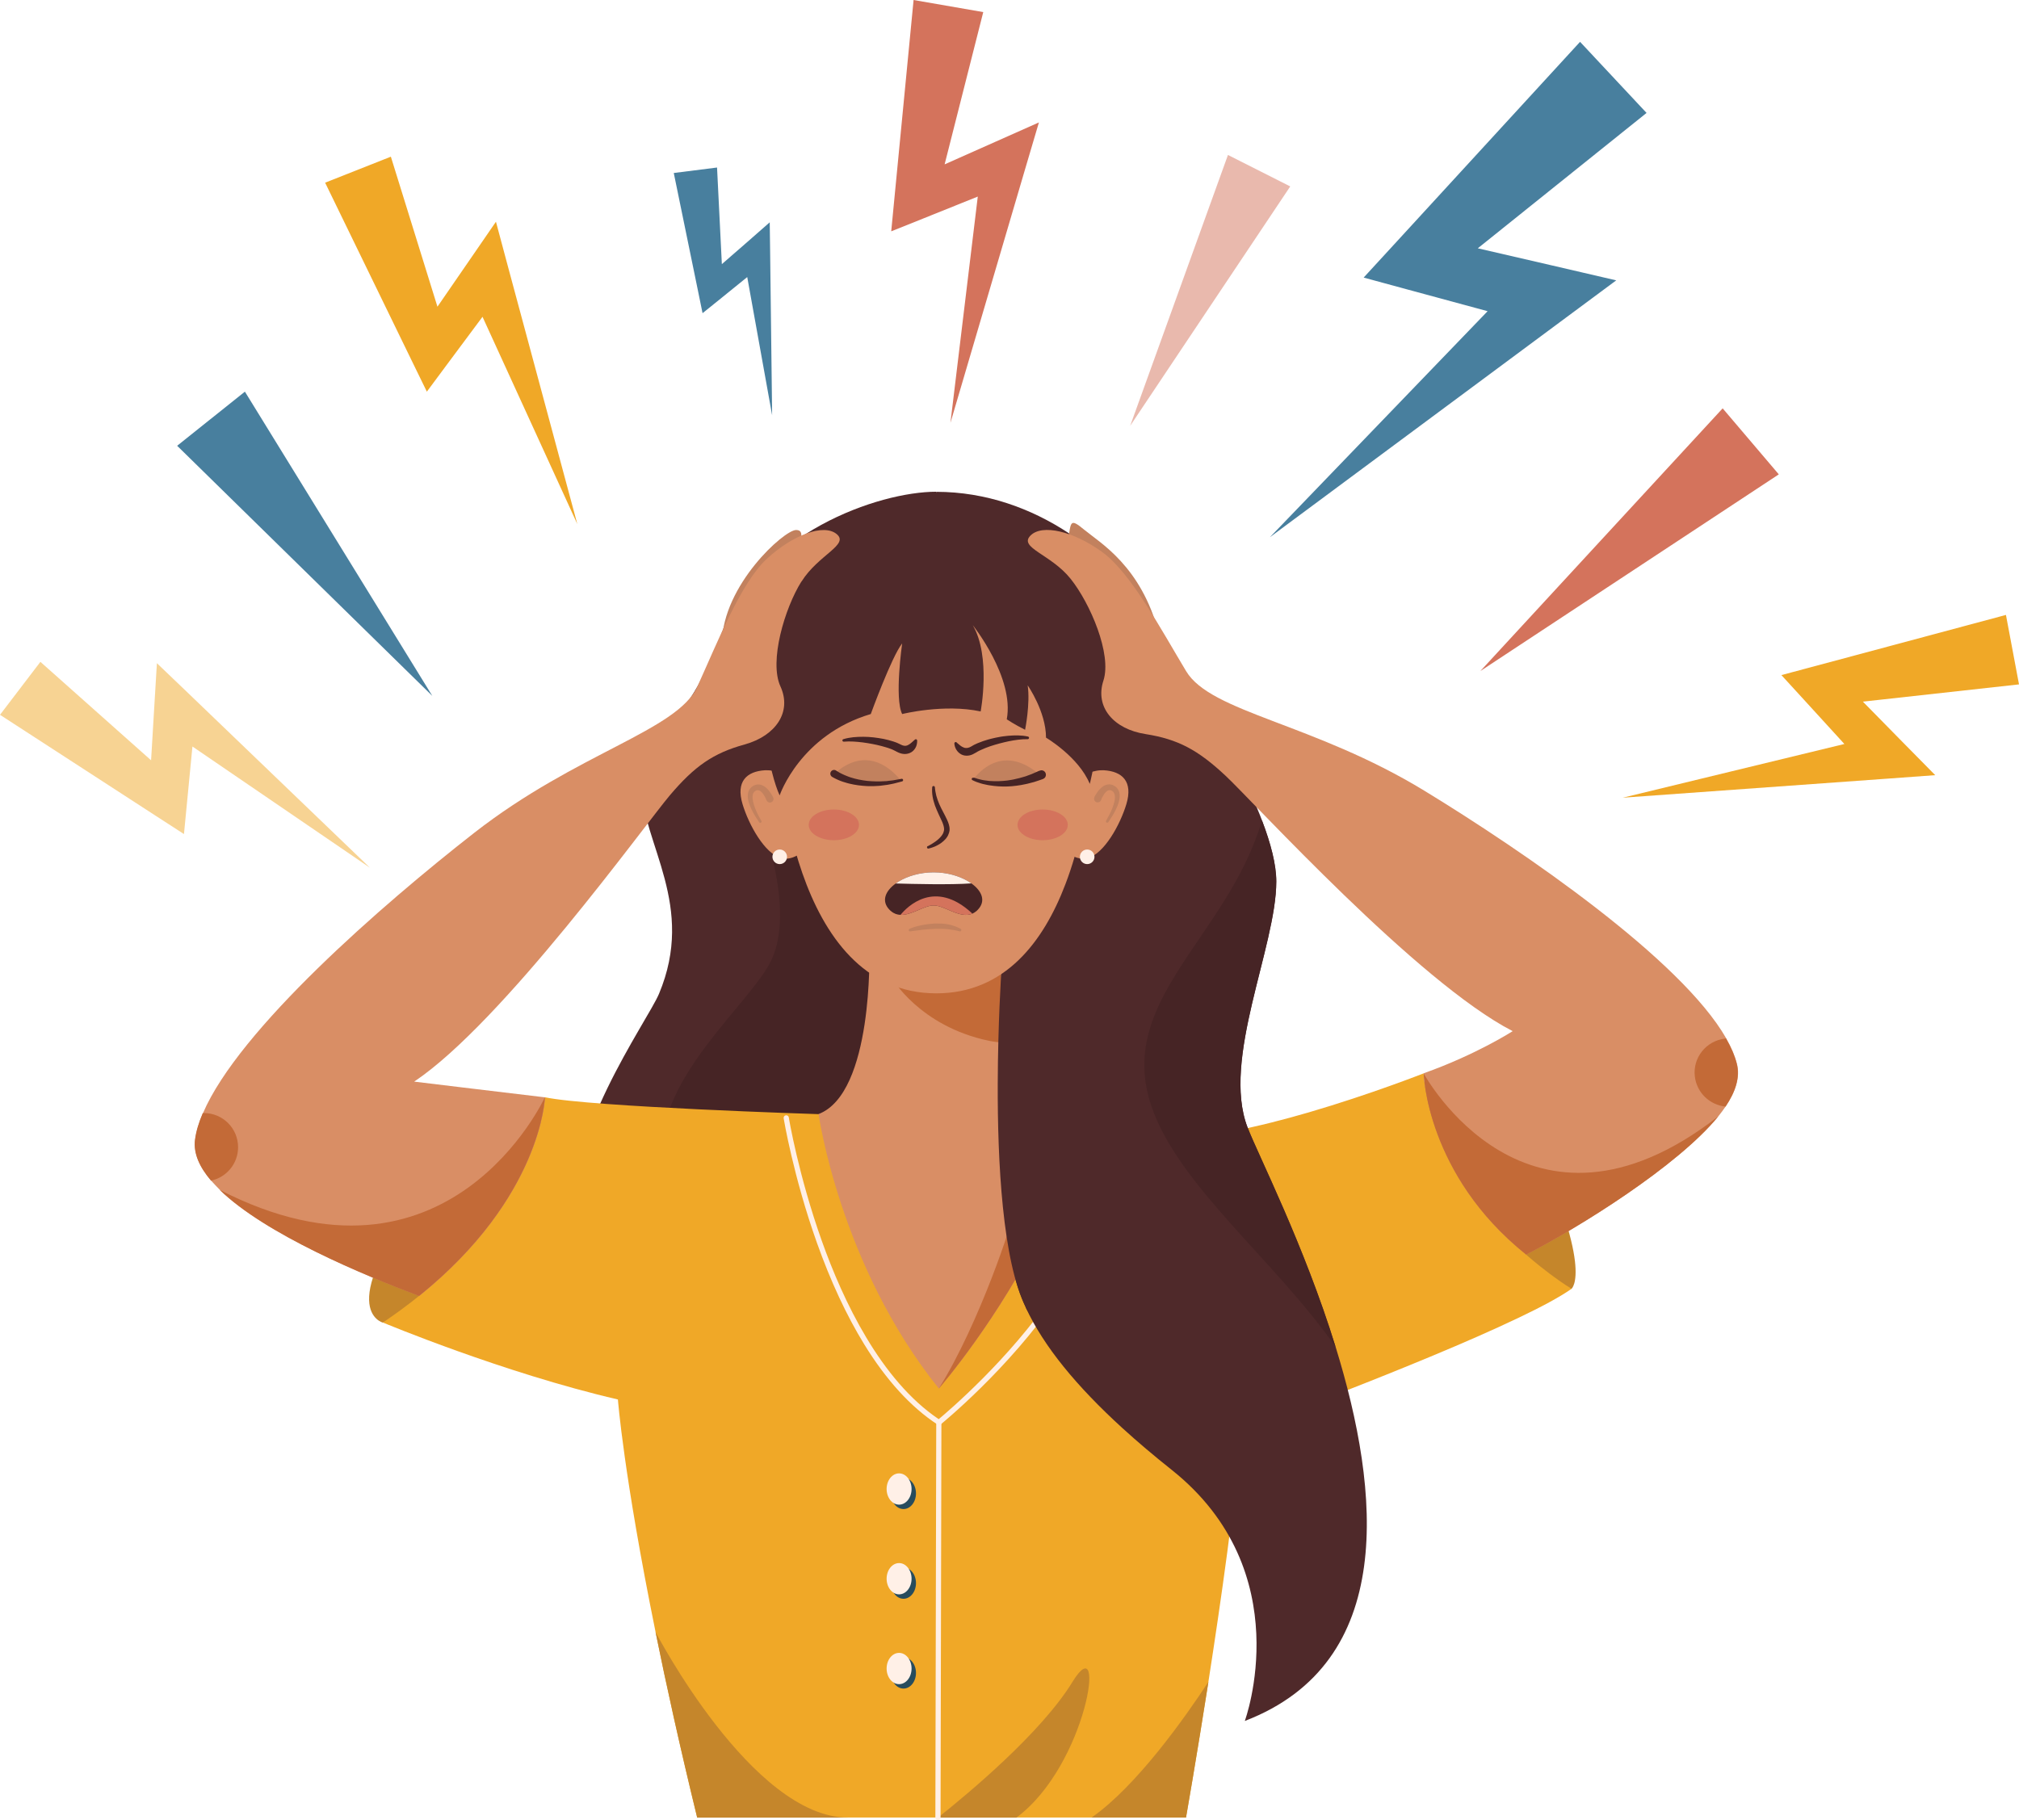 <svg xmlns="http://www.w3.org/2000/svg" id="Layer_2" data-name="Layer 2" viewBox="0 0 210.39 189.71"><defs><style>      .cls-1 {        fill: #4f292a;      }      .cls-1, .cls-2, .cls-3, .cls-4, .cls-5, .cls-6, .cls-7, .cls-8, .cls-9, .cls-10, .cls-11 {        stroke-width: 0px;      }      .cls-2 {        fill: #487f9e;      }      .cls-3 {        fill: #c2815e;      }      .cls-12 {        opacity: .5;      }      .cls-4 {        fill: #274c5d;      }      .cls-5 {        fill: #462425;      }      .cls-6 {        fill: #fff0e7;      }      .cls-7 {        fill: #c36a37;      }      .cls-8 {        fill: #d98e65;      }      .cls-9 {        fill: #d4735c;      }      .cls-10 {        fill: #c5862b;      }      .cls-11 {        fill: #f0a827;      }    </style></defs><g id="Layer_1-2" data-name="Layer 1"><g><polygon class="cls-2" points="171.58 11.77 149.48 29.5 148.2 24.54 161.79 27.68 168.42 29.22 163.12 33.15 132.33 55.99 158.92 28.38 160.24 33.85 146.77 30.2 142.1 28.93 145.49 25.24 164.65 4.36 171.58 11.77"></polygon><g class="cls-12"><polygon class="cls-11" points="4.21 68.98 18.71 81.88 15.5 83.31 16.07 73.77 16.35 69.12 19.62 72.25 38.55 90.44 16.87 75.63 20.41 74.11 19.49 83.63 19.17 86.93 16.28 85.06 0 74.5 4.21 68.98"></polygon></g><polygon class="cls-2" points="74.72 17.46 75.35 30.12 73.21 29.28 77.92 25.18 80.21 23.17 80.25 26.13 80.46 43.28 77.42 26.4 79.75 27.35 74.9 31.28 73.21 32.64 72.76 30.44 70.21 18.03 74.72 17.46"></polygon><polygon class="cls-9" points="102.46 1.26 97.4 21.21 94.48 18.89 103.74 14.77 108.26 12.76 106.9 17.36 99.04 44.07 102.38 16.43 105.54 19.02 96.14 22.8 92.87 24.11 93.22 20.48 95.2 0 102.46 1.26"></polygon><polygon class="cls-11" points="210.39 71.33 189.94 73.59 191.09 70.04 198.19 77.27 201.66 80.79 196.87 81.14 169.1 83.14 196.16 76.58 194.84 80.44 188.01 72.96 185.63 70.36 189.15 69.42 209.03 64.09 210.39 71.33"></polygon><polygon class="cls-2" points="25.52 40.82 45.05 72.53 18.46 46.46 25.52 40.82"></polygon><polygon class="cls-9" points="185.36 49.44 154.26 69.94 179.51 42.56 185.36 49.44"></polygon><g class="cls-12"><polygon class="cls-9" points="134.45 19.43 117.77 44.38 127.96 16.15 134.45 19.43"></polygon></g><g><path class="cls-1" d="M97.56,51.25c-6,0-18.51,4.31-22.35,14.72-4.57,12.39-8.72,9.54-8.45,15.81.27,6.27,5.76,12.62,1.91,21.8-1.19,2.84-10.36,15.54-8.45,23.71,1.91,8.18,2.63-17.82,18.98-6.92,16.35,10.9,22.64-60.33,22.64-60.33l-4.28-8.79Z"></path><path class="cls-10" d="M163.76,134.32s2.55-1.97-4.82-17.28l-10.28-4.59s-6.33,22.15,15.11,21.87Z"></path><path class="cls-5" d="M79.69,86.77s3.21,8.63.52,13.64c-2.69,5.01-14.24,14.08-10.48,22.98,3.76,8.89,53.72,1.33,53.72,1.33,0,0-8.1-13.73-5.86-19.85,2.24-6.12-4.77-19.97-4.77-19.97l-33.13,1.88Z"></path><path class="cls-10" d="M39.9,137.85s-5.52-1.39,5.06-14.61l11.83-8.87s6.03,16.24-16.89,23.48Z"></path><path class="cls-11" d="M163.77,134.32c-1.19.84-3.16,1.9-5.58,3.05h0c-10.36,4.95-28.89,11.74-28.89,11.74-.57,7.3-2.07,17.76-3.38,26.19h0c-1.25,7.97-2.33,14.13-2.33,14.13h-50.94c-1.81-7.43-3.23-13.87-4.34-19.35-3.34-16.44-3.92-24.22-3.92-24.22-11.97-2.78-24.49-8.02-24.49-8.02,16.51-11.13,16.88-23.48,16.88-23.48,4.73,1.01,28.51,1.76,28.51,1.76,0,0,17.62,1.37,29.24,2.08,2.84.17,5.33.31,7.11.37,3.96.15,9.65-1.15,14.76-2.64,6.43-1.88,11.95-4.06,11.95-4.06,1.16,13.97,15.41,22.45,15.41,22.45Z"></path><path class="cls-6" d="M97.84,148.51c-.05,0-.1-.01-.15-.04-2.78-1.82-5.35-4.64-7.64-8.37-1.83-2.98-3.49-6.54-4.93-10.59-2.45-6.89-3.45-12.9-3.46-12.96-.02-.15.08-.29.23-.31.15-.02.29.08.31.23,0,.06,1,6.02,3.44,12.87,2.22,6.24,6.13,14.5,12.18,18.57,1.05-.88,7.3-6.2,11.91-12.98.08-.12.25-.16.38-.07.12.08.16.25.07.38-5.07,7.47-12.1,13.17-12.17,13.23-.05.04-.11.06-.17.06Z"></path><path class="cls-8" d="M81.94,89.5c-.18,0-.36-.01-.54-.06-1.72-.48-3.37-3.47-4.02-5.62-.72-2.37.43-3.43,2.34-3.54.26-.01.53,0,.81.06,1.82.34,4.06,1.98,4.68,4.03.72,2.37-1.36,5.02-3.26,5.13Z"></path><path class="cls-1" d="M129.72,179.35s5.72-15.54-7.63-26.16c-1.85-1.47-3.56-2.92-5.12-4.34-4.8-4.38-8.21-8.53-10.07-12.55,0,0,0-.01,0-.02-1.89-4.1-2.15-8.07-.61-11.98,3.54-8.99-.5-10.2-.5-10.2l-1.82-1.16-3.13-1.99-.78-14.16-2.49-45.53c10.36,0,18.89,6.95,22.43,13.49,2.63,4.86,8.86,13.77,11.51,20.76.92,2.41,1.49,4.61,1.49,6.36,0,6.81-5.72,18.53-3,25.62,1.13,2.93,5.89,12.24,9.18,22.89,4.67,15.11,6.38,32.9-9.45,38.98Z"></path><path class="cls-8" d="M112.82,116.12c-.81,4.13-2.36,8.21-4.16,11.94-4.48,9.27-10.56,16.36-10.82,16.66,0,0,0,0,0,.01-10.35-12.88-12.54-28.62-12.54-28.62,5.72-2.18,5.29-17.03,5.29-17.03h14.01s-.05.32-.13.86c-.03.21-.05.46-.08.73-.2,1.89.04,5.08.11,7.93,0,.01,0,.02,0,.04.17,5.57,5.33,7.47,8.32,7.47Z"></path><path class="cls-8" d="M112.81,89.5c.18,0,.36-.01.54-.06,1.72-.48,3.37-3.47,4.02-5.62.72-2.37-.43-3.43-2.34-3.54-.26-.01-.53,0-.81.06-1.82.34-4.06,1.98-4.68,4.03-.72,2.37,1.36,5.02,3.26,5.13Z"></path><path class="cls-7" d="M104.49,108.65c-.44-.01-.91-.07-1.42-.17-7.28-1.52-10.16-6.59-10.16-6.59,1.39-2.81,7.03-2.61,11.55-1.94-.03.21-.05.46-.08.73-.2,1.89.04,5.08.11,7.93,0,.01,0,.02,0,.04Z"></path><path class="cls-8" d="M114.04,75.42c0-9.18-6.48-16.73-14.8-17.67-.58-.07-1.16-.1-1.76-.1-1.99,0-3.89.38-5.66,1.07,0,0,0,0,0,0-6.36,2.48-10.89,9.02-10.89,16.7,0,.15,0,.3,0,.45h0s0,.06,0,.18c0,.04,0,.08,0,.13.11,3.04,1.48,27.35,16.64,27.35,7.12,0,11.16-5.36,13.45-11.37,2.92-7.63,3.01-16.3,3.01-16.3h0c0-.15,0-.3,0-.45Z"></path><path class="cls-3" d="M82.95,57.25s1.25-2.02,0-2.01-7.61,5.73-7.72,11.73c-.11,6,7.72-9.72,7.72-9.72Z"></path><ellipse class="cls-9" cx="108.65" cy="85.97" rx="2.62" ry="1.6"></ellipse><ellipse class="cls-9" cx="86.89" cy="85.97" rx="2.62" ry="1.6"></ellipse><path class="cls-5" d="M101.88,94.83s-.08.08-.12.12c0,0-.02.02-.03.02-.13.11-.26.19-.4.25-1.29.57-2.88-.85-4.02-.85h-.04c-.97,0-2.27,1.03-3.43.98-.34-.01-.68-.12-.98-.38-.01,0-.02-.02-.04-.03-.04-.04-.08-.08-.12-.11-.89-.9-.46-1.96.64-2.75.09-.07.18-.13.28-.19.94-.58,2.26-.97,3.65-.97h.04c1.33,0,2.6.36,3.53.9.13.08.26.16.38.25,1.11.79,1.55,1.85.66,2.76Z"></path><path class="cls-3" d="M111.28,56.37c.35-1.95.14-2.46,1.74-1.13,1.6,1.33,5.91,3.77,7.72,10.73,1.81,6.96-9.46-9.6-9.46-9.6Z"></path><path class="cls-5" d="M96.69,88.19c.53-.28,1.06-.62,1.4-1.05.02-.03.04-.05.06-.08l.05-.08c.04-.05.06-.11.09-.17.02-.03.03-.06.03-.09l.03-.09c.02-.06.02-.11.03-.17.01-.23-.08-.51-.19-.78-.12-.27-.25-.55-.39-.84-.13-.29-.26-.58-.37-.88-.1-.31-.2-.62-.25-.94-.05-.32-.07-.65-.04-.97,0-.08.07-.13.15-.13.07,0,.12.06.13.13h0c.02.3.08.6.15.89.08.29.18.57.3.85.24.56.56,1.08.83,1.67.07.15.13.31.18.48.05.17.08.35.07.55,0,.05,0,.1-.02.15-.01.05-.02.1-.03.14l-.05.13s-.03.09-.05.13c-.04.08-.08.17-.14.24l-.08.11s-.06.07-.09.1c-.24.26-.52.46-.81.61-.15.08-.3.15-.45.2-.15.06-.31.1-.47.14-.07.02-.15-.03-.16-.11-.01-.06.02-.12.07-.15h0Z"></path><path class="cls-3" d="M101.41,81.28s2.76-4.27,7.07-.41c0,0-3.73,1.59-7.07.41Z"></path><path class="cls-1" d="M81.25,82.88s2.13-6.28,9.49-8.46c0,0,2.18-6,3.27-7.36,0,0-.82,5.72,0,7.36,0,0,4.36-1.09,8.18-.27,0,0,1.09-5.72-.82-8.99,0,0,4.36,5.45,3.54,9.81,0,0,.82.55,1.91,1.09,0,0,.55-2.73.27-4.63,0,0,1.91,2.73,1.91,5.45,0,0,3.4,2,4.56,4.82,0,0,6.61-24.44-15.74-24.44s-18.58,21.25-16.58,25.63Z"></path><g><ellipse class="cls-4" cx="94.15" cy="155.65" rx="1.3" ry="1.63"></ellipse><ellipse class="cls-4" cx="94.15" cy="165" rx="1.3" ry="1.63"></ellipse><ellipse class="cls-4" cx="94.15" cy="174.36" rx="1.3" ry="1.63"></ellipse><ellipse class="cls-6" cx="93.69" cy="155.19" rx="1.3" ry="1.63"></ellipse><ellipse class="cls-6" cx="93.69" cy="164.54" rx="1.3" ry="1.63"></ellipse><ellipse class="cls-6" cx="93.69" cy="173.9" rx="1.3" ry="1.63"></ellipse></g><path class="cls-8" d="M83.51,60.61c-1.74,2.78-3.39,8.32-2.18,10.94,1.2,2.63-.46,5.13-3.73,6.04-3.27.9-5.21,2.25-7.79,5.29-2.58,3.04-17.4,23.66-26.65,29.85,0,0,7.55.92,13.64,1.64,0,0-.31,10.39-13.11,20.7-5.82-2.18-16.01-6.43-20.78-11.06h0c-.32-.32-.62-.64-.9-.95-1.21-1.42-1.86-2.86-1.67-4.28.11-.86.39-1.78.81-2.76,3.73-8.72,18.65-21.71,28.28-29.23,10.72-8.36,21.16-10.64,23.24-15.24,2.09-4.59,4.52-10.8,7.24-13.31,2.71-2.5,5.92-3.69,7.27-2.58,1.36,1.11-1.91,2.16-3.65,4.94Z"></path><path class="cls-7" d="M24.81,119.57c0,1.71-1.21,3.14-2.82,3.48-1.21-1.42-1.86-2.86-1.67-4.28.11-.86.39-1.78.81-2.76.04,0,.08,0,.12,0,1.97,0,3.56,1.59,3.56,3.56Z"></path><path class="cls-7" d="M56.78,114.37s-.31,10.39-13.11,20.7c-5.82-2.18-16.01-6.43-20.78-11.06,23.86,12.25,33.89-9.65,33.89-9.65Z"></path><path class="cls-8" d="M179.82,115.32c-.23.35-.5.69-.78,1.05,0,0,0,0,0,0-4.21,5.15-14.47,11.55-20,14.38-10.42-8.33-10.68-18.89-10.68-18.89,5.49-1.95,9.27-4.39,9.27-4.39-9.91-5.09-26.99-23.88-29.9-26.6-2.91-2.73-5-3.83-8.35-4.36-3.35-.52-5.3-2.82-4.4-5.57.9-2.75-1.37-8.06-3.42-10.62-2.05-2.56-5.42-3.23-4.19-4.49,1.22-1.26,4.54-.45,7.52,1.73,2.98,2.18,6.11,8.07,8.71,12.39,2.6,4.33,13.23,5.39,24.84,12.47,10.43,6.37,26.74,17.57,31.44,25.8.53.93.91,1.82,1.12,2.65.35,1.39-.13,2.89-1.17,4.44Z"></path><path class="cls-7" d="M176.61,112.19c.2,1.7,1.56,2.98,3.2,3.14,1.04-1.55,1.52-3.05,1.17-4.44-.21-.84-.59-1.73-1.12-2.65-.04,0-.08,0-.12.01-1.95.23-3.36,1.99-3.13,3.94Z"></path><path class="cls-7" d="M179.03,116.38c-4.21,5.15-14.47,11.55-20,14.38-10.42-8.33-10.68-18.89-10.68-18.89,0,0,10.78,19.95,30.67,4.51Z"></path><path class="cls-5" d="M101.47,81.04c.26.1.56.18.84.24l.22.04c.07.01.15.02.22.03.07,0,.15.02.22.03l.22.02c.59.04,1.18.02,1.76-.05.29-.05.58-.08.87-.16.14-.03.29-.06.43-.1l.42-.12c.07-.02.14-.04.21-.06l.21-.08.41-.15c.27-.11.54-.24.8-.35h.03c.24-.12.52,0,.62.23.1.24,0,.52-.25.62-.01,0-.03.01-.04.02-.3.1-.59.21-.89.3l-.46.12-.23.06c-.08.02-.15.03-.23.05l-.46.09c-.15.03-.31.04-.47.07-.31.05-.62.06-.93.08-.63.02-1.25-.02-1.87-.12l-.23-.04c-.08-.01-.15-.03-.23-.05-.08-.02-.15-.03-.23-.05l-.22-.06c-.3-.09-.59-.19-.88-.34-.07-.03-.09-.12-.06-.18.03-.06.11-.09.17-.06h.01Z"></path><path class="cls-3" d="M86.89,80.74s3.37-3.81,7.05.67c0,0-3.93,1-7.05-.67Z"></path><path class="cls-5" d="M87.13,80.31s.05.03.07.05c.03.02.06.04.09.05.06.04.12.07.18.11.06.04.12.07.19.1.06.03.13.07.19.09l.2.09c.07.03.13.05.2.08.07.03.13.05.2.08l.21.07c.55.18,1.13.29,1.72.36.29.02.59.05.89.05.15,0,.3,0,.45,0l.45-.02c.07,0,.15,0,.22-.01l.22-.03.45-.05c.3-.05.59-.11.88-.16h.01c.07-.02.14.03.16.11.01.07-.03.14-.1.16-.3.07-.59.16-.89.23l-.45.09-.23.04c-.08.01-.15.02-.23.03l-.46.06c-.15.02-.31.02-.46.03-.31.03-.62.01-.93.01-.62-.03-1.25-.11-1.86-.26l-.23-.06c-.08-.02-.15-.05-.23-.07-.08-.02-.15-.05-.23-.07l-.22-.08c-.08-.03-.15-.06-.22-.09-.07-.03-.15-.06-.22-.1-.07-.04-.15-.07-.22-.11-.04-.02-.07-.04-.11-.06-.04-.02-.07-.04-.12-.07h0c-.18-.12-.23-.36-.11-.54.12-.18.36-.23.54-.11.01,0,.02.01.03.02Z"></path><path class="cls-5" d="M99.69,77.39c.13.11.25.22.37.31.12.09.23.16.34.2.05.02.11.04.15.05.05,0,.1.01.15.01.1,0,.21-.02.33-.07.06-.03.12-.06.18-.09l.24-.14c.08-.05.16-.08.25-.12.08-.04.16-.08.25-.11.33-.14.67-.25,1.01-.35.17-.04.34-.1.51-.13l.26-.06.26-.05c.17-.04.34-.06.52-.09.17-.02.35-.04.52-.06.69-.06,1.4-.08,2.1.08.07.02.12.09.1.16-.01.06-.07.11-.14.11h0c-.66-.01-1.33.09-1.98.22-.65.14-1.3.31-1.93.52-.31.11-.62.22-.91.36-.07.03-.15.07-.22.1-.07.04-.14.07-.21.11l-.2.12c-.09.05-.18.1-.28.15-.19.09-.42.15-.66.14-.12,0-.24-.02-.36-.06-.11-.04-.22-.09-.31-.16-.19-.13-.32-.3-.42-.48-.09-.18-.15-.36-.16-.57,0-.08.06-.15.13-.15.04,0,.07.01.1.03h.02Z"></path><path class="cls-7" d="M108.65,128.06c-4.48,9.27-10.56,16.36-10.82,16.66,4.3-6.89,7.8-17.74,7.79-18.34l3.03,1.68Z"></path><path class="cls-5" d="M95.57,77.2c.01.21-.03.4-.1.59-.08.19-.2.37-.38.52-.09.07-.19.14-.31.18-.11.05-.24.07-.36.09-.24.02-.48-.02-.68-.1-.1-.04-.2-.08-.29-.13l-.21-.11c-.07-.04-.14-.06-.21-.1l-.11-.05-.11-.04c-.3-.12-.62-.2-.93-.29-.64-.17-1.3-.29-1.96-.38-.66-.08-1.33-.14-1.99-.08h0c-.08,0-.14-.05-.15-.12,0-.07.04-.12.1-.14.68-.21,1.39-.25,2.09-.25.7,0,1.4.09,2.09.22.35.07.69.16,1.03.27.09.03.17.06.26.09.09.04.17.06.26.11l.25.12c.06.03.12.06.18.08.12.04.23.06.32.05.05,0,.09-.02.14-.03.05-.01.09-.03.14-.06.1-.05.21-.12.32-.22.11-.09.23-.21.36-.32l.02-.02c.06-.05.15-.05.2.01.02.03.03.06.04.09Z"></path><path class="cls-9" d="M101.33,95.22c-1.29.57-2.88-.85-4.02-.85h-.04c-.97,0-2.27,1.03-3.43.98.65-.8,3.55-3.82,7.49-.13Z"></path><path class="cls-6" d="M101.22,92.07c-2.19.16-6.17.06-7.88.01.09-.07.18-.13.28-.19.94-.58,2.26-.97,3.65-.97h.04c1.33,0,2.6.36,3.53.9.13.08.26.16.38.25Z"></path><path class="cls-3" d="M79.86,83.39s-.04-.1-.06-.15c-.02-.05-.05-.1-.07-.15-.05-.1-.11-.2-.17-.29-.12-.18-.27-.33-.41-.4-.07-.03-.14-.05-.21-.04-.07,0-.15.03-.23.08-.15.08-.24.23-.27.43-.04.2-.01.43.03.66.05.23.12.46.21.69.18.46.4.9.66,1.33h0c.04.07.02.15-.05.19-.06.04-.14.02-.18-.04-.29-.42-.56-.85-.79-1.32-.11-.23-.21-.48-.29-.73-.07-.26-.13-.53-.1-.84.01-.15.05-.31.13-.46.08-.15.19-.28.33-.38.13-.09.29-.17.47-.2.18-.03.37,0,.53.06.16.06.3.15.42.25.12.1.22.21.31.32.09.11.17.23.24.34.04.06.07.12.11.18.03.06.06.12.1.19h0c.09.19,0,.42-.19.5-.19.09-.41,0-.5-.19,0-.01,0-.02-.01-.03Z"></path><path class="cls-3" d="M114.03,83.1c.03-.08.06-.13.1-.19.03-.06.07-.12.11-.18.07-.12.15-.23.24-.34.09-.11.19-.22.31-.32.12-.1.25-.19.42-.25.16-.06.35-.09.53-.06.18.03.33.11.47.2.14.1.25.23.33.38.08.15.12.31.13.46.03.3-.03.58-.1.84-.08.26-.18.5-.29.73-.23.47-.5.9-.79,1.32-.04.06-.13.08-.19.03-.06-.04-.08-.12-.04-.18h0c.25-.43.48-.87.66-1.33.09-.23.16-.46.21-.69.05-.23.07-.46.03-.66-.04-.2-.13-.34-.27-.43-.08-.04-.16-.07-.23-.08-.07,0-.14.01-.21.04-.14.07-.29.22-.41.4-.06.09-.12.19-.17.29-.03.05-.05.1-.07.15-.02.05-.05.11-.06.15-.07.2-.29.3-.48.23s-.3-.29-.23-.48c0-.01,0-.02.01-.03h0Z"></path><circle class="cls-6" cx="81.25" cy="89.3" r=".76"></circle><circle class="cls-6" cx="113.29" cy="89.3" r=".76"></circle><path class="cls-1" d="M111.21,134.22c-1.52,3.07-3.19,4.31-4.31,2.08,0,0,0-.01,0-.02-2.44-4.89-2.96-15.21-2.93-23.34.02-6.37.36-11.38.36-11.38,4.73,0,7.57,2.58,9.09,6.37,3.1,7.71.73,20.39-2.2,26.3Z"></path><path class="cls-5" d="M139.17,140.38c-6.22-8.93-16.36-16.8-19.18-25.07-3.79-11.1,7.96-17.66,11.51-29.8.92,2.41,1.49,4.61,1.49,6.36,0,6.81-5.72,18.53-3,25.62,1.13,2.93,5.89,12.24,9.18,22.89Z"></path><path class="cls-10" d="M88.38,189.44h-15.73c-1.81-7.43-3.23-13.87-4.34-19.35,0,0,10.05,19.35,20.07,19.35Z"></path><path class="cls-10" d="M105.91,189.44h-8.17c3.21-2.55,10.77-8.85,14.02-14.15,3.65-5.95,1.55,8.68-5.85,14.15Z"></path><path class="cls-10" d="M125.92,175.31c-1.25,7.96-2.33,14.12-2.33,14.12h-9.84c4.7-3.28,9.76-10.46,12.16-14.12Z"></path><path class="cls-6" d="M97.74,189.71h0c-.15,0-.27-.12-.27-.27l.09-41.2c0-.15.12-.27.27-.27h0c.15,0,.27.12.27.27l-.09,41.2c0,.15-.12.27-.27.27Z"></path><path class="cls-3" d="M94.76,96.81c.42-.18.86-.3,1.31-.39.45-.09.9-.14,1.36-.17.23,0,.46,0,.69.01.11,0,.23.02.34.03.11.02.23.03.34.05.45.09.9.24,1.31.47.07.04.09.12.05.19-.03.05-.09.08-.15.07h0c-.42-.11-.84-.18-1.27-.23-.22-.01-.43-.04-.64-.03-.21-.01-.43,0-.65,0-.43.01-.87.05-1.3.09-.43.05-.87.11-1.3.17h0c-.07.01-.14-.04-.16-.11,0-.06.03-.12.08-.15Z"></path></g><polygon class="cls-11" points="40.73 16.33 46.83 35.98 43.13 35.53 48.88 27.18 51.68 23.11 52.92 27.74 60.16 54.62 48.58 29.3 52.63 29.86 46.58 37.99 44.48 40.82 42.88 37.54 33.88 19.04 40.73 16.33"></polygon></g></g></svg>